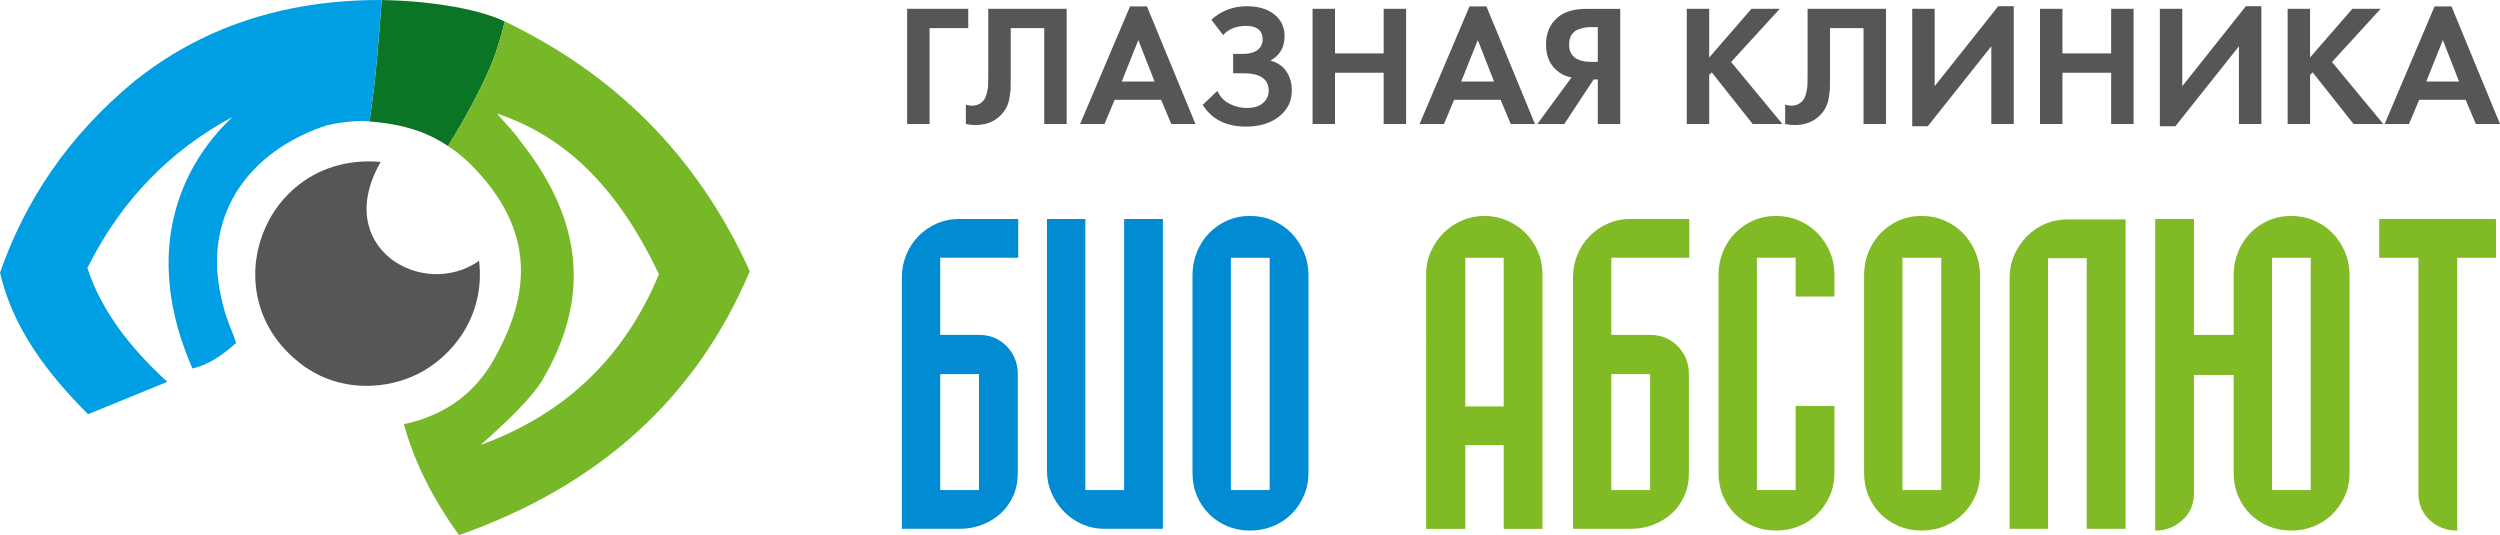 <?xml version="1.0" encoding="utf-8"?> <svg xmlns="http://www.w3.org/2000/svg" xmlns:xlink="http://www.w3.org/1999/xlink" version="1.1" id="Слой_1" x="0px" y="0px" width="142.386px" height="30.478px" viewBox="0 0 142.386 30.478" xml:space="preserve"> <path fill="#575656" d="M138.187,4.643h1.868l-0.924-2.361L138.187,4.643z M141.009,7.062l-0.58-1.377h-2.646l-0.58,1.377h-1.387 l2.843-6.697h0.963l2.764,6.697H141.009z M131.568,0.502v2.773l2.409-2.773h1.612l-2.772,3.029l2.921,3.531h-1.692l-2.33-2.94 l-0.147,0.147v2.793h-1.278v-6.56H131.568z M123.013,0.502h1.278v4.406l3.619-4.553h0.885v6.707h-1.278V2.637l-3.619,4.553h-0.885 V0.502z M117.466,0.502V3.04h2.773V0.502h1.278v6.56h-1.278V4.141h-2.773v2.921h-1.278v-6.56H117.466z M108.91,0.502h1.278v4.406 l3.619-4.553h0.885v6.707h-1.278V2.637l-3.619,4.553h-0.885V0.502z M102.95,0.502h4.465v6.56h-1.278V1.604h-1.908v2.911 c0,0.249-0.003,0.436-0.01,0.56c-0.007,0.125-0.029,0.302-0.068,0.531s-0.111,0.431-0.217,0.605 c-0.104,0.174-0.242,0.333-0.413,0.477c-0.341,0.288-0.776,0.433-1.308,0.433c-0.184,0-0.364-0.02-0.541-0.059V5.96 c0.131,0.04,0.252,0.059,0.364,0.059c0.235,0,0.433-0.079,0.59-0.236c0.104-0.105,0.182-0.25,0.23-0.433 c0.05-0.183,0.077-0.341,0.084-0.472c0.007-0.131,0.01-0.338,0.01-0.62V0.502z M97.345,0.502v2.773l2.409-2.773h1.613l-2.773,3.029 l2.921,3.531h-1.691l-2.331-2.94l-0.147,0.147v2.793h-1.278v-6.56H97.345z M91.002,1.545h-0.394c-0.105,0-0.206,0.006-0.305,0.02 c-0.099,0.013-0.229,0.047-0.394,0.103c-0.164,0.056-0.295,0.157-0.394,0.305s-0.147,0.333-0.147,0.556 c0,0.662,0.42,0.994,1.259,0.994h0.374V1.545z M92.28,0.502v6.56h-1.278V4.524h-0.236l-1.672,2.538H87.56l1.947-2.655 c-0.263-0.04-0.502-0.138-0.718-0.295c-0.492-0.354-0.737-0.882-0.737-1.583c0-0.636,0.216-1.144,0.648-1.524 c0.381-0.334,0.941-0.501,1.682-0.501H92.28z M83.223,4.643h1.868l-0.924-2.361L83.223,4.643z M86.045,7.062l-0.58-1.377h-2.646 l-0.58,1.377h-1.387l2.843-6.697h0.964l2.763,6.697H86.045z M76.034,0.502V3.04h2.772V0.502h1.279v6.56h-1.279V4.141h-2.772v2.921 h-1.278v-6.56H76.034z M69.661,1.997l-0.669-0.875c0.571-0.512,1.243-0.767,2.016-0.767c0.662,0,1.187,0.156,1.574,0.467 c0.387,0.311,0.58,0.726,0.58,1.244c0,0.623-0.269,1.085-0.807,1.387c0.394,0.099,0.695,0.302,0.905,0.61s0.314,0.669,0.314,1.082 c0,0.616-0.242,1.114-0.728,1.495s-1.111,0.57-1.878,0.57c-1.134,0-1.957-0.413-2.468-1.239l0.836-0.796 c0.144,0.328,0.372,0.572,0.684,0.733c0.311,0.16,0.637,0.241,0.979,0.241c0.413,0,0.726-0.095,0.939-0.286 c0.213-0.189,0.32-0.419,0.32-0.688c0-0.668-0.479-1.003-1.436-1.003h-0.59V3.069h0.59c0.334,0,0.6-0.074,0.796-0.221 c0.197-0.147,0.295-0.353,0.295-0.615c0-0.243-0.079-0.43-0.236-0.561c-0.157-0.131-0.39-0.197-0.698-0.197 C70.415,1.476,69.976,1.65,69.661,1.997z M63.888,4.643h1.869l-0.924-2.361L63.888,4.643z M66.711,7.062L66.13,5.685h-2.645 l-0.581,1.377h-1.387l2.843-6.697h0.963l2.763,6.697H66.711z M56.287,0.502h4.465v6.56h-1.278V1.604h-1.908v2.911 c0,0.249-0.003,0.436-0.01,0.56c-0.006,0.125-0.029,0.302-0.068,0.531c-0.04,0.229-0.112,0.431-0.217,0.605 s-0.242,0.333-0.413,0.477c-0.341,0.288-0.777,0.433-1.308,0.433c-0.184,0-0.364-0.02-0.541-0.059V5.96 C55.14,6,55.261,6.02,55.372,6.02c0.236,0,0.433-0.079,0.59-0.236c0.105-0.105,0.182-0.25,0.231-0.433 c0.049-0.183,0.077-0.341,0.083-0.472c0.006-0.131,0.01-0.338,0.01-0.62V0.502z M55.146,0.502v1.102h-2.203v5.458h-1.278v-6.56 H55.146z"></path> <path fill="#008BD2" d="M74.522,26.918c0,0.479-0.087,0.918-0.261,1.314c-0.174,0.397-0.409,0.745-0.707,1.043 c-0.299,0.298-0.649,0.529-1.056,0.695c-0.405,0.165-0.839,0.248-1.303,0.248c-0.463,0-0.894-0.083-1.291-0.248 c-0.397-0.166-0.745-0.397-1.042-0.695s-0.53-0.646-0.695-1.043c-0.166-0.396-0.249-0.835-0.249-1.314V15.674 c0-0.463,0.083-0.902,0.249-1.315c0.165-0.414,0.397-0.773,0.695-1.08s0.646-0.546,1.042-0.72c0.397-0.174,0.828-0.261,1.291-0.261 c0.463,0,0.897,0.087,1.303,0.261c0.406,0.173,0.757,0.414,1.056,0.72c0.298,0.306,0.533,0.666,0.707,1.08s0.261,0.853,0.261,1.315 V26.918z M70.104,14.681V27.91h2.209V14.681H70.104z M62.907,30.119h3.326V12.472h-2.209V27.91h-2.209V12.472H59.63v14.346 c0,0.446,0.087,0.868,0.261,1.266s0.41,0.749,0.707,1.055c0.298,0.307,0.646,0.546,1.042,0.72 C62.038,30.032,62.459,30.119,62.907,30.119z M53.549,27.91v-6.603h2.209v6.603H53.549z M57.967,21.308 c0-0.628-0.211-1.158-0.633-1.588c-0.422-0.431-0.947-0.646-1.576-0.646h-2.209v-4.393h4.443v-2.209h-3.351 c-0.463,0-0.894,0.087-1.291,0.26c-0.397,0.174-0.745,0.414-1.043,0.72c-0.297,0.306-0.529,0.662-0.695,1.068 c-0.165,0.405-0.248,0.839-0.248,1.302v14.297h3.276c0.463,0,0.897-0.078,1.303-0.235c0.405-0.157,0.757-0.372,1.055-0.646 s0.534-0.604,0.708-0.993c0.173-0.389,0.26-0.823,0.26-1.303V21.308z"></path> <path fill="#80BA25" d="M139.948,30.219c-0.612,0-1.134-0.198-1.563-0.596c-0.431-0.397-0.646-0.91-0.646-1.539V14.681h-2.233 v-2.209h6.651v2.209h-2.209V30.219z M129.399,14.681V27.91h2.209V14.681H129.399z M122.748,30.219V12.472h2.209v6.602h2.259v-3.4 c0-0.463,0.082-0.902,0.248-1.315c0.165-0.414,0.396-0.773,0.694-1.08s0.646-0.546,1.043-0.72c0.397-0.174,0.827-0.261,1.291-0.261 c0.463,0,0.897,0.087,1.303,0.261c0.405,0.173,0.757,0.414,1.055,0.72s0.534,0.666,0.707,1.08c0.174,0.414,0.261,0.853,0.261,1.315 v11.244c0,0.479-0.087,0.918-0.261,1.314c-0.173,0.397-0.409,0.745-0.707,1.043s-0.649,0.529-1.055,0.695 c-0.405,0.165-0.84,0.248-1.303,0.248c-0.464,0-0.894-0.083-1.291-0.248c-0.397-0.166-0.745-0.397-1.043-0.695 s-0.529-0.646-0.694-1.043c-0.166-0.396-0.248-0.835-0.248-1.314v-5.561h-2.259v6.727c0,0.629-0.22,1.142-0.658,1.539 S123.344,30.219,122.748,30.219z M117.734,12.497h3.326v17.622h-2.21V14.706h-2.209v15.413h-2.184V15.798 c0-0.446,0.087-0.869,0.261-1.266c0.174-0.397,0.409-0.749,0.707-1.055c0.298-0.307,0.646-0.546,1.042-0.72 C116.865,12.584,117.287,12.497,117.734,12.497z M112.771,26.918c0,0.479-0.087,0.918-0.261,1.314 c-0.174,0.397-0.41,0.745-0.708,1.043s-0.649,0.529-1.055,0.695c-0.405,0.165-0.84,0.248-1.303,0.248s-0.894-0.083-1.291-0.248 c-0.396-0.166-0.744-0.397-1.042-0.695s-0.53-0.646-0.695-1.043c-0.165-0.396-0.248-0.835-0.248-1.314V15.674 c0-0.463,0.083-0.902,0.248-1.315s0.397-0.773,0.695-1.08s0.646-0.546,1.042-0.72c0.397-0.174,0.828-0.261,1.291-0.261 s0.897,0.087,1.303,0.261c0.405,0.173,0.757,0.414,1.055,0.72s0.534,0.666,0.708,1.08s0.261,0.853,0.261,1.315V26.918z M108.353,14.681V27.91h2.209V14.681H108.353z M104.48,15.649v1.241h-2.209v-2.209h-2.209V27.91h2.209v-4.79h2.209v3.798 c0,0.479-0.087,0.918-0.261,1.314c-0.174,0.397-0.409,0.745-0.708,1.043c-0.298,0.298-0.648,0.529-1.055,0.695 c-0.405,0.165-0.84,0.248-1.303,0.248s-0.894-0.083-1.291-0.248c-0.396-0.166-0.744-0.397-1.042-0.695s-0.529-0.646-0.695-1.043 c-0.165-0.396-0.248-0.835-0.248-1.314V15.649c0-0.464,0.083-0.898,0.248-1.303c0.166-0.406,0.397-0.761,0.695-1.067 s0.646-0.546,1.042-0.72c0.397-0.174,0.828-0.261,1.291-0.261s0.897,0.087,1.303,0.261c0.406,0.173,0.757,0.414,1.055,0.72 c0.299,0.306,0.534,0.662,0.708,1.067C104.394,14.751,104.48,15.186,104.48,15.649z M91.772,27.91v-6.603h2.209v6.603H91.772z M96.19,21.308c0-0.628-0.211-1.158-0.633-1.588c-0.422-0.431-0.947-0.646-1.576-0.646h-2.209v-4.393h4.442v-2.209h-3.351 c-0.463,0-0.894,0.087-1.29,0.26c-0.397,0.174-0.745,0.414-1.043,0.72c-0.298,0.306-0.529,0.662-0.695,1.068 c-0.165,0.405-0.248,0.839-0.248,1.302v14.297h3.276c0.464,0,0.897-0.078,1.304-0.235c0.405-0.157,0.757-0.372,1.055-0.646 s0.533-0.604,0.707-0.993s0.261-0.823,0.261-1.303V21.308z M83.458,23.145h2.184v-8.463h-2.184V23.145z M81.224,15.6 c0-0.447,0.091-0.873,0.273-1.278c0.182-0.405,0.422-0.757,0.72-1.055c0.298-0.298,0.649-0.534,1.055-0.708 c0.405-0.174,0.831-0.261,1.278-0.261c0.446,0,0.872,0.087,1.278,0.261c0.405,0.173,0.757,0.41,1.055,0.708 c0.298,0.297,0.533,0.649,0.707,1.055s0.261,0.832,0.261,1.278v14.52h-2.209v-4.766h-2.184v4.766h-2.234V15.6z"></path> <path fill-rule="evenodd" clip-rule="evenodd" fill="#575656" d="M27.287,14.853c-3.177,2.243-8.419-0.726-5.606-5.63 c-6.304-0.562-9.416,6.802-5.237,10.899c0.415,0.406,0.825,0.745,1.441,1.093c1.829,1.03,4.123,0.973,5.911,0.084 C25.718,20.343,27.657,18.033,27.287,14.853"></path> <path fill-rule="evenodd" clip-rule="evenodd" fill="#0A7525" d="M25.515,8.318c0.365-0.584,1.479-2.41,2.305-4.264 c0.4-0.899,0.708-1.923,0.934-2.83c-1.752-0.834-4.751-1.171-6.696-1.216l-0.318-0.004c0,0-0.255,3.422-0.39,4.577 c-0.095,0.812-0.228,1.813-0.298,2.336C22.706,7.049,24.171,7.409,25.515,8.318"></path> <path fill-rule="evenodd" clip-rule="evenodd" fill="#009EE3" d="M21.739,0.003L21.542,0C16.016,0.022,11.419,1.618,7.655,4.625 C3.858,7.761,1.428,11.445,0,15.531c0.751,3.209,2.703,5.735,5.012,8.062l4.519-1.847c-2.238-2.029-3.805-4.183-4.555-6.484 c1.982-3.969,4.81-6.746,8.281-8.612c-2.987,2.781-5.2,7.698-2.299,14.336c0.866-0.191,1.689-0.723,2.488-1.456 c-0.172-0.573-0.462-1.138-0.652-1.808c-0.376-1.321-0.498-2.467-0.41-3.479c0.293-3.334,2.581-5.887,6.217-7.104 c0.672-0.158,1.396-0.256,2.171-0.243l0.28,0.019c0.071-0.524,0.204-1.524,0.298-2.335c0.135-1.154,0.385-4.517,0.385-4.517 L21.739,0.003z"></path> <path fill-rule="evenodd" clip-rule="evenodd" fill="#76B828" d="M29.571,7.956c-0.292-0.459-1.047-1.185-1.248-1.489 c3.387,1.161,6.563,3.583,9.206,9.154c-2.007,4.83-5.446,8.009-10.159,9.721c1.566-1.378,2.862-2.643,3.481-3.629 C33.92,16.566,32.865,12.081,29.571,7.956 M25.514,8.317l0.399,0.274c0.278,0.208,0.48,0.394,0.747,0.626 c4.044,3.951,3.514,7.754,1.328,11.499c-1.088,1.772-2.712,2.961-4.985,3.442c0.574,2.106,1.62,4.213,3.141,6.318 c8.035-2.829,13.533-7.857,16.559-15.027C39.646,8.694,34.845,4.144,28.753,1.223c-0.226,0.908-0.533,1.932-0.934,2.831 C26.993,5.907,25.88,7.732,25.514,8.317z"></path> </svg> 